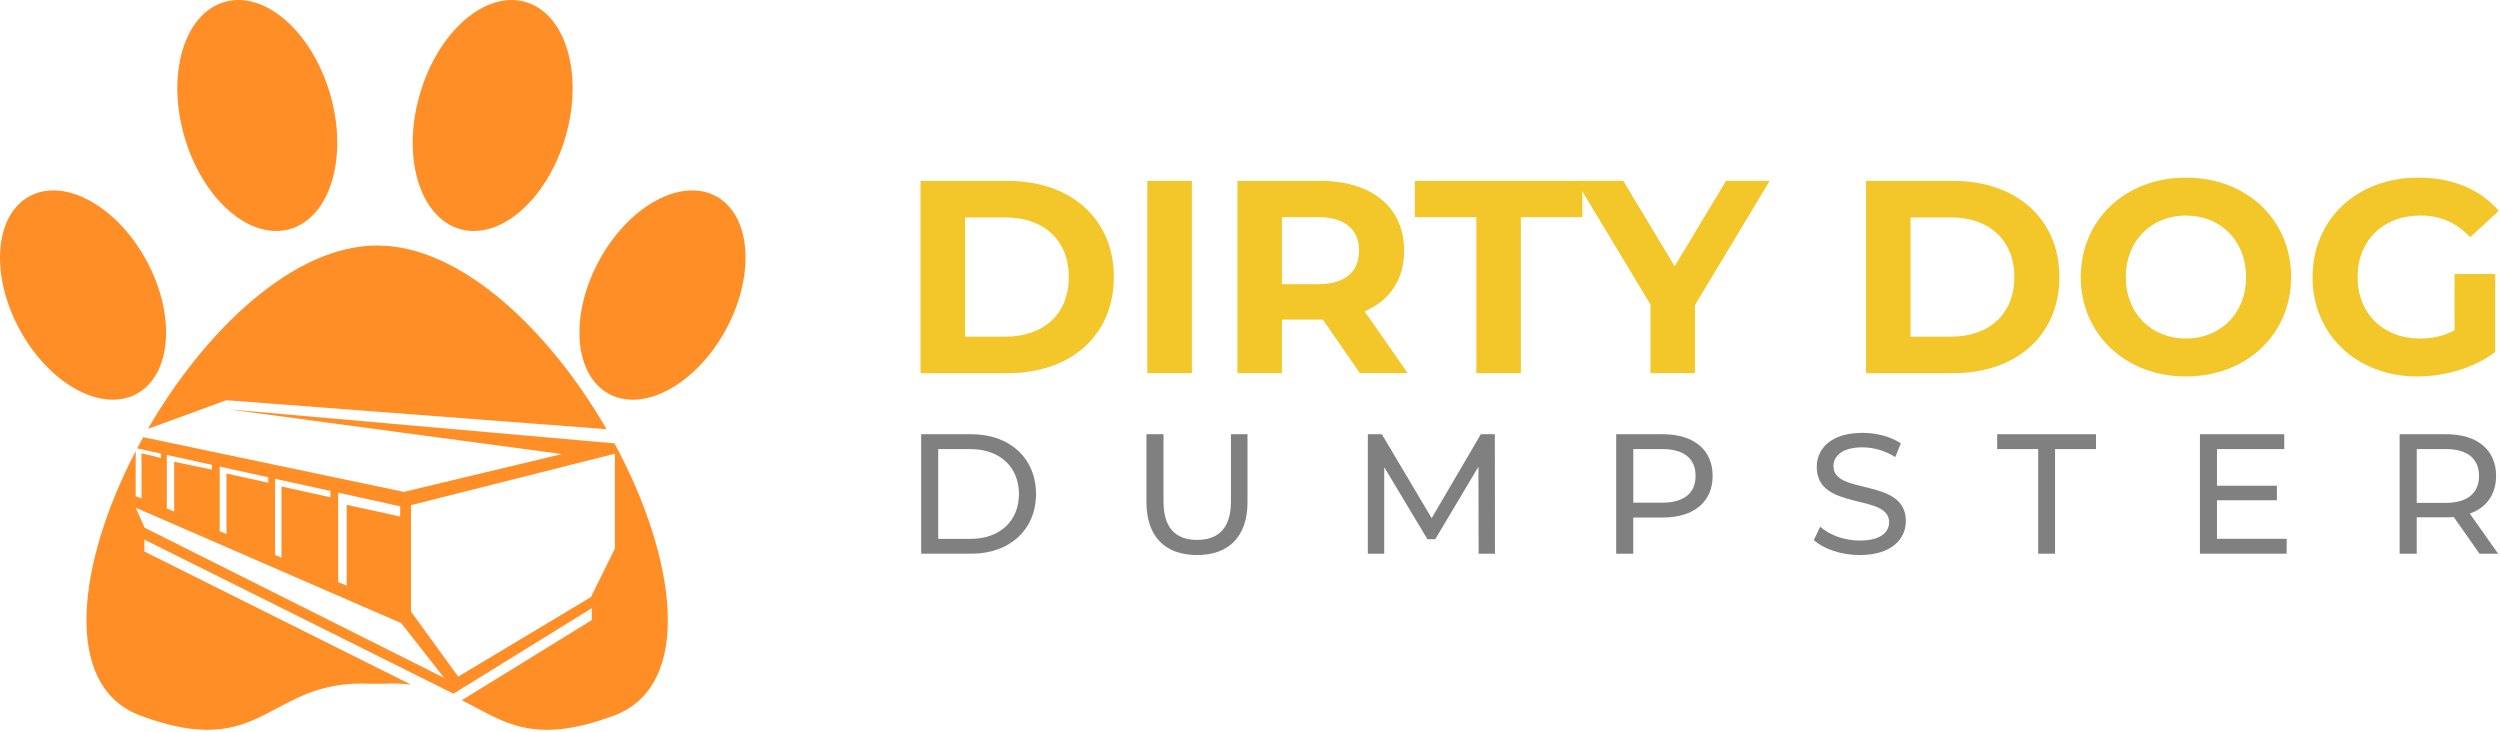 <svg width="943" height="276" viewBox="0 0 943 276" fill="none" xmlns="http://www.w3.org/2000/svg">
<path d="M173.484 86.397C158.294 82.009 151.503 59.274 158.328 35.633C165.154 11.983 183.004 -3.643 198.195 0.744C213.385 5.124 220.168 27.85 213.351 51.508C206.517 75.158 188.675 90.776 173.484 86.397Z" fill="#FF8E27"/>
<path d="M229.68 148.579C216.465 141.394 214.788 118.908 225.959 98.32C237.104 77.733 256.87 66.87 270.102 74.029C283.317 81.188 284.985 103.7 273.832 124.279C262.678 144.85 242.912 155.73 229.688 148.579H229.68Z" fill="#FF8E27"/>
<path d="M109.412 86.397C94.221 90.776 76.371 75.149 69.545 51.499C62.728 27.841 69.511 5.124 84.693 0.736C99.892 -3.643 117.734 11.975 124.56 35.625C131.394 59.274 124.594 82.001 109.412 86.397Z" fill="#FF8E27"/>
<path d="M85.42 150.957L99.961 152.069L228.79 161.888C207.338 124.767 174.023 92.606 142.265 92.606C110.533 92.606 77.26 124.698 55.8 161.768L85.42 150.948V150.957Z" fill="#FF8E27"/>
<path d="M231.775 167.242L86.207 154.404L211.949 171.271L152.324 185.538L54.013 164.907C53.234 166.31 52.465 167.721 51.721 169.133L60.676 171.1V172.751L53.38 170.98V187.975L51.19 187.206V170.15C29.08 212.617 23.264 258.822 52.918 269.907C100.115 287.535 100.714 256.034 139.759 257.907C140.615 257.941 143.908 257.941 144.763 257.907C148.518 257.727 151.905 257.864 155.027 258.223L54.449 208.024V203.534L171.064 261.662L223.205 229.416V233.906L174.186 264.134C189.402 271.601 200.179 281.642 231.613 269.907C261.951 258.574 255.151 210.479 231.775 167.234V167.242ZM127.554 185.828L150.938 190.978V194.844L130.77 190.404V220.923L127.554 219.545V185.837V185.828ZM103.759 180.594L124.654 185.196V187.582L106.171 183.511V210.359L103.759 209.324V180.585V180.594ZM82.863 175.992L101.193 180.029V182.091L85.437 178.627V201.464L82.863 200.36V175.992ZM62.925 171.604L79.963 175.359V177.155L65.697 174.179V192.936L62.925 191.807V171.613V171.604ZM54.56 199.077L51.19 191.499L151.34 235.044L167.549 255.709L54.569 199.069L54.56 199.077ZM231.946 206.87L222.914 225.216L172.835 255.221L155.018 230.665V190.541L231.938 171.134V206.861L231.946 206.87Z" fill="#FF8E27"/>
<path d="M11.118 74.029C24.341 66.861 44.099 77.732 55.261 98.311C66.424 118.899 64.747 141.386 51.541 148.57C38.309 155.721 18.542 144.85 7.389 124.271C-3.773 103.692 -2.097 81.188 11.118 74.029Z" fill="#FF8E27"/>
<path d="M347.217 68.24H380.157C403.877 68.24 420.147 82.54 420.147 104.5C420.147 126.46 403.887 140.76 380.157 140.76H347.217V68.25V68.24ZM379.327 126.98C393.727 126.98 403.157 118.38 403.157 104.5C403.157 90.62 393.727 82.02 379.327 82.02H363.997V126.98H379.327Z" fill="#F3C629"/>
<path d="M432.787 68.24H449.567V140.75H432.787V68.24Z" fill="#F3C629"/>
<path d="M512.957 140.75L498.977 120.55H483.547V140.75H466.767V68.24H498.157C517.527 68.24 529.647 78.29 529.647 94.55C529.647 105.43 524.157 113.4 514.727 117.44L530.987 140.75H512.967H512.957ZM497.207 81.91H483.537V107.19H497.207C507.467 107.19 512.637 102.42 512.637 94.55C512.637 86.68 507.457 81.91 497.207 81.91Z" fill="#F3C629"/>
<path d="M556.877 81.91H533.677V68.24H596.867V81.91H573.667V140.75H556.887V81.91H556.877Z" fill="#F3C629"/>
<path d="M639.337 115.06V140.75H622.557V114.85L594.487 68.23H612.307L631.677 100.45L651.047 68.23H667.517L639.337 115.05V115.06Z" fill="#F3C629"/>
<path d="M703.867 68.24H736.807C760.527 68.24 776.797 82.54 776.797 104.5C776.797 126.46 760.537 140.76 736.807 140.76H703.867V68.25V68.24ZM735.977 126.98C750.377 126.98 759.807 118.38 759.807 104.5C759.807 90.62 750.377 82.02 735.977 82.02H720.647V126.98H735.977Z" fill="#F3C629"/>
<path d="M784.867 104.5C784.867 82.95 801.647 67 824.537 67C847.427 67 864.207 82.85 864.207 104.5C864.207 126.15 847.327 142 824.537 142C801.747 142 784.867 126.05 784.867 104.5ZM847.227 104.5C847.227 90.72 837.487 81.3 824.537 81.3C811.587 81.3 801.847 90.73 801.847 104.5C801.847 118.27 811.587 127.7 824.537 127.7C837.487 127.7 847.227 118.27 847.227 104.5Z" fill="#F3C629"/>
<path d="M925.857 103.36H941.187V132.78C933.207 138.79 922.227 142 911.867 142C889.077 142 872.297 126.36 872.297 104.5C872.297 82.64 889.077 67 912.177 67C924.917 67 935.487 71.35 942.527 79.53L931.757 89.47C926.477 83.88 920.367 81.29 913.007 81.29C898.917 81.29 889.287 90.72 889.287 104.49C889.287 118.26 898.917 127.69 912.797 127.69C917.357 127.69 921.607 126.86 925.847 124.58V103.34L925.857 103.36Z" fill="#F3C629"/>
<path d="M347.457 163.79H366.447C380.937 163.79 390.787 172.93 390.787 186.32C390.787 199.71 380.937 208.85 366.447 208.85H347.457V163.78V163.79ZM366.067 203.26C377.207 203.26 384.347 196.44 384.347 186.33C384.347 176.22 377.197 169.4 366.067 169.4H353.897V203.26H366.067Z" fill="#808080"/>
<path d="M432.437 189.41V163.79H438.877V189.16C438.877 199.14 443.447 203.65 451.557 203.65C459.667 203.65 464.307 199.14 464.307 189.16V163.79H470.557V189.41C470.557 202.48 463.407 209.37 451.497 209.37C439.587 209.37 432.437 202.48 432.437 189.41Z" fill="#808080"/>
<path d="M557.727 208.86L557.667 176.03L541.377 203.39H538.417L522.127 176.22V208.86H515.947V163.79H521.227L540.027 195.46L558.567 163.79H563.847L563.907 208.86H557.727Z" fill="#808080"/>
<path d="M646.007 179.5C646.007 189.29 638.927 195.21 627.207 195.21H616.067V208.86H609.627V163.79H627.207C638.927 163.79 646.007 169.71 646.007 179.5ZM639.567 179.5C639.567 173.06 635.257 169.39 627.017 169.39H616.077V189.61H627.017C635.257 189.61 639.567 185.94 639.567 179.5Z" fill="#808080"/>
<path d="M684.187 203.7L686.567 198.68C689.917 201.71 695.647 203.9 701.437 203.9C709.227 203.9 712.577 200.87 712.577 196.95C712.577 185.94 685.277 192.89 685.277 176.15C685.277 169.2 690.687 163.27 702.527 163.27C707.807 163.27 713.277 164.69 717.017 167.26L714.887 172.41C710.957 169.9 706.517 168.74 702.527 168.74C694.867 168.74 691.587 171.96 691.587 175.89C691.587 186.9 718.887 180.01 718.887 196.56C718.887 203.45 713.347 209.37 701.437 209.37C694.547 209.37 687.787 207.05 684.187 203.7Z" fill="#808080"/>
<path d="M768.787 169.39H753.337V163.79H790.617V169.39H775.167V208.86H768.797V169.39H768.787Z" fill="#808080"/>
<path d="M862.527 203.25V208.85H829.817V163.78H861.617V169.38H836.247V183.22H858.847V188.69H836.247V203.24H862.517L862.527 203.25Z" fill="#808080"/>
<path d="M935.277 208.86L925.557 195.02C924.657 195.08 923.687 195.15 922.727 195.15H911.587V208.86H905.147V163.79H922.727C934.447 163.79 941.527 169.71 941.527 179.5C941.527 186.45 937.917 191.48 931.607 193.73L942.297 208.86H935.277ZM935.087 179.5C935.087 173.06 930.777 169.39 922.537 169.39H911.597V189.67H922.537C930.777 189.67 935.087 185.94 935.087 179.5Z" fill="#808080"/>
</svg>
